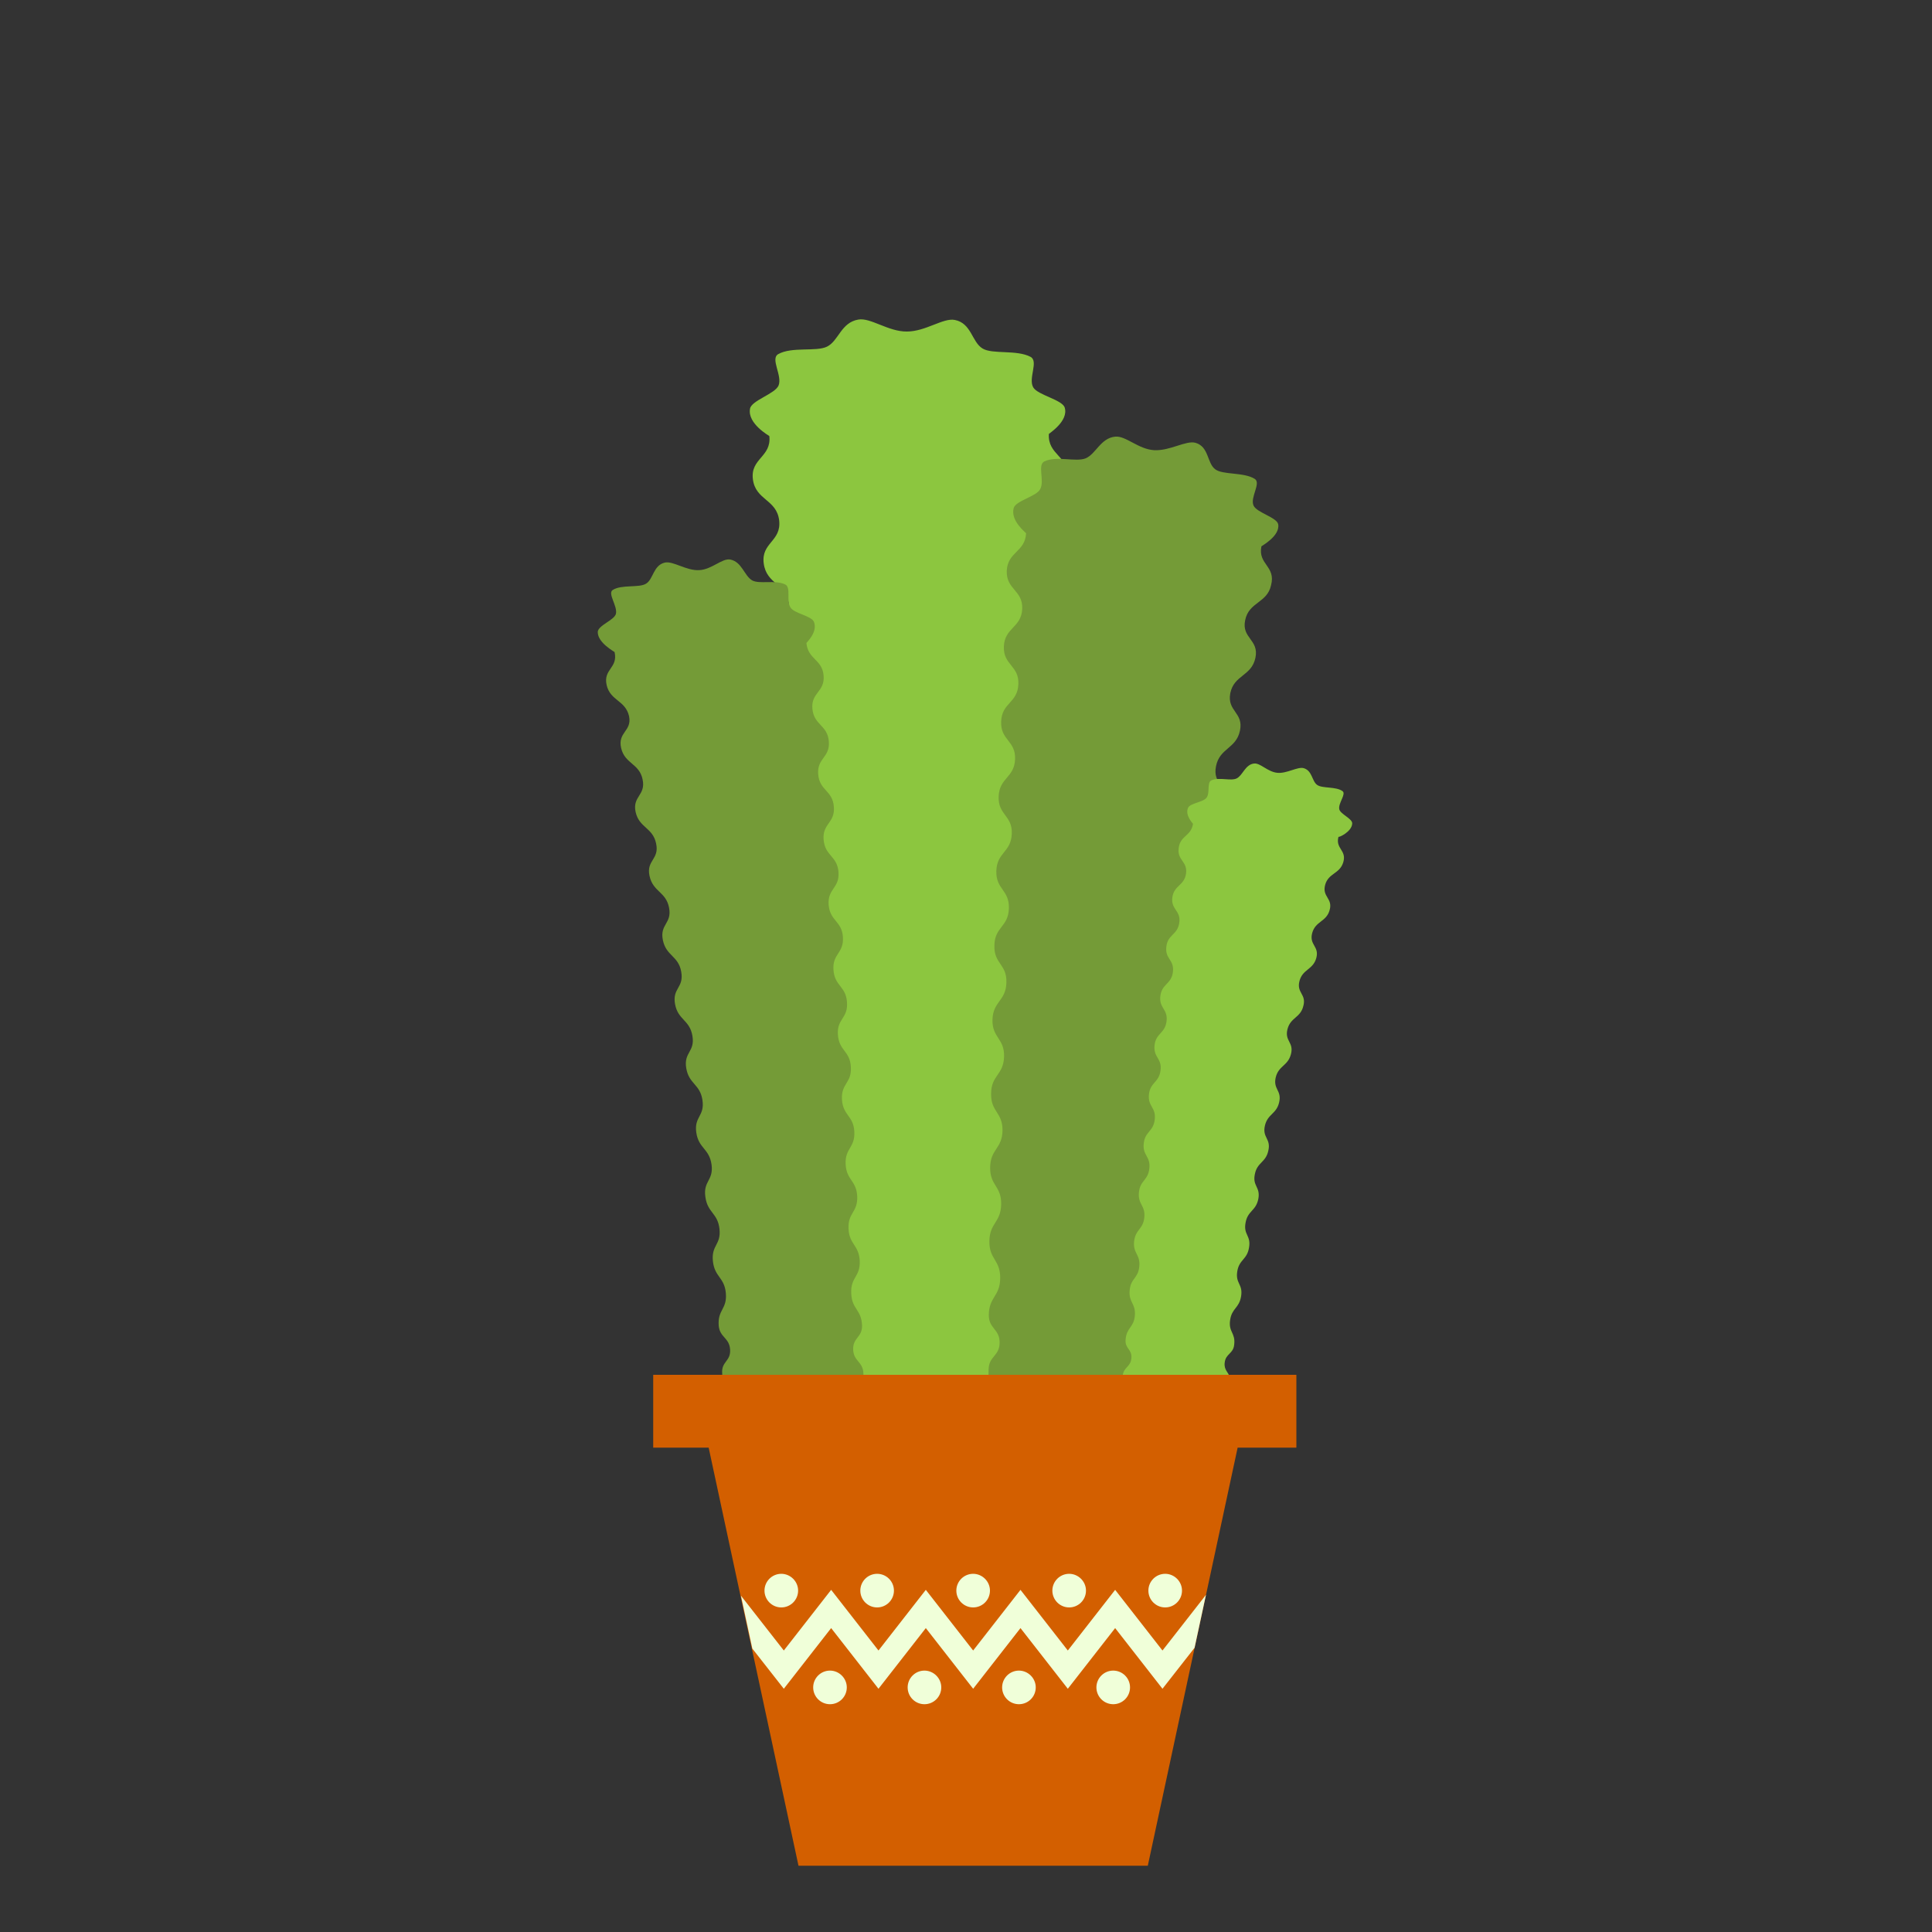 <?xml version="1.0" encoding="utf-8"?>
<!-- Generator: Adobe Illustrator 23.0.1, SVG Export Plug-In . SVG Version: 6.00 Build 0)  -->
<svg version="1.1" id="Layer_1" xmlns="http://www.w3.org/2000/svg" xmlns:xlink="http://www.w3.org/1999/xlink" x="0px" y="0px"
	 width="1000px" height="1000px" viewBox="0 0 1000 1000" style="enable-background:new 0 0 1000 1000;" xml:space="preserve">
<rect x="0" y="0" width="1000" height="1000" fill="#333333" stroke="none"/>
<style type="text/css">
	.st0{fill:#8CC63F;}
	.st1{fill:#749B37;}
	.st2{fill:#D35F00;}
	.st3{fill:#F0FFD9;}
</style>
<g>
	<path class="st0" d="M398.2,225.7c1.2,10.9-9.9,11.5-8.5,22.4c1.4,10.9,12.3,10.3,13.6,21.3c1.2,10.9-9.4,11.4-8,22.2
		c1.4,10.9,11.7,10.4,13,21.2c1.2,10.9-8.8,11.2-7.4,22s11,10.4,12.3,21.2c1.1,10.8-8.2,11-7,21.8c1.2,10.7,10.4,10.4,11.5,21.2
		c1.1,10.7-7.8,10.9-6.7,21.6c1.1,10.7,9.8,10.5,10.9,21.2c1.1,10.7-7.4,10.9-6.3,21.5c1.1,10.7,9.3,10.5,10.2,21.2
		c1,10.7-7,10.8-6,21.4c1.1,10.6,8.7,10.5,9.5,21.2c0.9,10.6-6.7,10.7-5.7,21.3c0.9,10.6,8.1,10.5,8.9,21.1
		c0.8,10.6-6.3,10.7-5.5,21.2c0.8,10.6,7.7,10.6,8.4,21.1c0.7,10.6-6,10.6-5.4,21.2c0.7,10.6,7.3,10.6,7.9,21.2
		c0.5,10.6-6,10.6-5.3,21.2c0.4,7.9,6.8,7.9,7.1,15.8c0.4,7.9-6,7.8-5.6,15.7c0.1,3.1,0,4.8,0.2,6.6h93.6c0.1-1.8-0.1-3.5-0.1-6.6
		c0.1-7.9-6.2-7.9-6.1-15.7c0.1-7.9,6.5-7.9,6.7-15.8c0.2-10.6-6.2-10.6-6-21.2c0.2-10.6,6.7-10.6,7.1-21.2
		c0.3-10.6-6.4-10.6-6.1-21.2c0.3-10.6,7.2-10.6,7.5-21.2c0.4-10.6-6.7-10.6-6.3-21.3c0.4-10.6,7.6-10.6,8.1-21.2
		s-6.9-10.7-6.6-21.3c0.4-10.6,8.1-10.6,8.6-21.2c0.5-10.7-7.3-10.8-6.8-21.4c0.4-10.7,8.6-10.6,9.2-21.2
		c0.6-10.7-7.7-10.8-7.2-21.5c0.5-10.7,9.1-10.6,9.8-21.3c0.7-10.7-8.1-10.9-7.5-21.6c0.6-10.8,9.6-10.6,10.4-21.3
		c0.8-10.8-8.6-10.9-8-21.8c0.6-10.8,10.2-10.5,11.1-21.4c0.8-10.8-9.1-11.1-8.4-22c0.7-10.9,11-10.5,11.7-21.5
		c0.9-10.9-9.7-11.2-9-22.2c0.7-10.9,11.6-10.5,12.4-21.5c0.9-10.9-10.2-11.4-9.5-22.3c0-0.2,10.3-6.6,8.2-13.6
		c-1.2-4.1-14-6.5-16.3-10.5c-2.7-4.7,2.9-13.5-1.4-15.8c-7.2-3.8-19.7-1.2-24.8-4.3c-5.6-3.3-5.7-13.1-14.4-14.8
		c-6-1.2-15.1,6-24.8,6c-9.6,0.1-18.8-7.3-25.1-6.2c-9,1.5-10.2,11-16.2,14c-5.6,2.8-18.2-0.1-25.3,3.9c-4.2,2.4,2.2,11,0.2,16.2
		c-1.8,4.4-14.2,7.8-14.8,12.1C386.8,219.3,398.2,225.6,398.2,225.7z"/>
	<path class="st1" d="M652.9,282.8c0-0.2,9.7-5.3,8.7-11.4c-0.6-3.6-11.3-6.1-12.8-9.8c-1.8-4.2,4-11.5,0.7-13.7
		c-5.6-3.6-16.6-2-20.5-5c-4.3-3.2-3.2-11.7-10.2-13.7c-4.9-1.4-13.3,4.3-21.5,3.8c-8.1-0.5-14.6-7.5-20-7
		c-7.6,0.7-10,8.9-15.3,11.2c-5,2.1-15-1.4-21.4,1.6c-3.8,1.8,0.2,9.9-2.2,14.4c-2,3.8-12.5,5.9-13.7,9.7
		c-1.9,6.6,6.4,12.9,6.4,13.1c-0.5,9.8-9.5,9.5-10,19.4c-0.4,9.8,8.4,10,8,19.8c-0.5,9.8-9.1,9.6-9.5,19.4c-0.4,9.7,8,9.9,7.5,19.6
		c-0.4,9.7-8.6,9.5-8.9,19.3c-0.4,9.7,7.6,9.8,7.2,19.5c-0.4,9.6-8.1,9.5-8.5,19.2s7.2,9.8,6.8,19.4c-0.4,9.6-7.7,9.5-8,19.2
		c-0.3,9.6,6.8,9.7,6.5,19.4s-7.4,9.5-7.5,19.2c-0.3,9.6,6.6,9.6,6.2,19.3c-0.3,9.5-6.9,9.5-7.2,19.1c-0.2,9.5,6.3,9.6,6,19.2
		c-0.3,9.5-6.7,9.5-6.7,19.1c-0.2,9.5,6,9.5,5.9,19.1c-0.2,9.5-6.3,9.5-6.4,19.1c-0.1,9.5,5.9,9.5,5.7,19.1c-0.2,9.5-6,9.5-6.1,19.1
		c-0.1,9.5,5.7,9.5,5.6,19.1c-0.1,9.5-5.8,9.5-5.9,19.1c0,7.1,5.6,7.1,5.6,14.2c0,7.1-5.7,7-5.7,14.1c0,2-0.1,3.8-0.1,4.6h83.5
		c0-0.9,0-2.6,0.1-4.6c0.3-7.1-5.3-7.1-5-14.2c0.4-7.1,6-7.1,6.5-14.1c0.6-9.5-5.2-9.5-4.6-19c0.7-9.5,6.6-9.5,7.4-19
		c0.9-9.5-5.2-9.5-4.3-19c0.9-9.5,7.1-9.5,8.1-18.9c1.1-9.5-5.3-9.5-4.1-19c1.1-9.5,7.6-9.4,8.9-18.8c1.3-9.5-5.3-9.5-4-19
		c1.3-9.5,8.1-9.4,9.6-18.8c1.5-9.5-5.5-9.6-4.1-19.1c1.5-9.5,8.8-9.3,10.3-18.7c1.7-9.5-5.8-9.6-4.2-19.1c1.6-9.5,9.3-9.2,11-18.7
		c1.8-9.5-6.1-9.7-4.4-19.2c1.8-9.5,9.9-9.1,11.7-18.5c1.9-9.5-6.5-9.8-4.6-19.3s10.4-9,12.4-18.4c2-9.5-6.8-10-5-19.4
		c1.9-9.5,11-8.8,13-18.3c2-9.5-7.3-10.1-5.3-19.5c1.9-9.5,11.4-8.8,13.4-18.1C660.5,293,651,292.2,652.9,282.8z"/>
	<path class="st1" d="M321.5,387.2c1.9,8.2,9.4,7.9,11.1,16.2c1.8,8.3-5.4,8.7-3.6,16.9s8.9,8,10.6,16.3c1.8,8.3-5.2,8.6-3.4,16.8
		c1.8,8.3,8.5,8.1,10.1,16.4c1.6,8.3-4.9,8.5-3.2,16.8s8.1,8.1,9.5,16.4c1.5,8.3-4.7,8.4-3.2,16.7c1.5,8.3,7.6,8.1,9,16.5
		c1.4,8.3-4.6,8.4-3.2,16.7c1.4,8.3,7.2,8.2,8.4,16.6c1.2,8.3-4.4,8.4-3.2,16.7c1.2,8.3,6.7,8.2,7.9,16.6c1.1,8.3-4.4,8.4-3.2,16.7
		c1.1,8.3,6.4,8.3,7.3,16.6c0.9,8.3-4.3,8.3-3.4,16.7c0.9,8.3,6,8.3,6.7,16.6c0.7,8.3-4.3,8.4-3.7,16.7c0.5,6.2,5.5,6.2,5.9,12.4
		c0.4,6.2-4.6,6.1-4.1,12.4c0.1,1,0.1,1.7,0.1,2.5H447c-0.1-0.9-0.1-1.5-0.1-2.5c-0.2-6.2-5.1-6.2-5.3-12.4
		c-0.2-6.2,4.7-6.2,4.6-12.4c-0.3-8.4-5.3-8.3-5.6-16.7c-0.4-8.4,4.7-8.4,4.4-16.7c-0.4-8.4-5.4-8.4-5.8-16.7
		c-0.4-8.4,4.8-8.4,4.5-16.7c-0.4-8.4-5.6-8.4-6-16.7c-0.4-8.4,4.9-8.4,4.5-16.8c-0.4-8.4-5.9-8.3-6.4-16.7
		c-0.5-8.4,5.1-8.4,4.6-16.8c-0.4-8.4-6.1-8.3-6.7-16.7s5.3-8.4,4.7-16.8c-0.5-8.4-6.4-8.3-7-16.8c-0.6-8.4,5.4-8.5,4.9-16.9
		s-6.7-8.3-7.4-16.8c-0.6-8.4,5.7-8.5,5.1-16.9c-0.6-8.4-7-8.3-7.7-16.8c-0.7-8.4,6-8.6,5.3-17c-0.6-8.5-7.4-8.3-8.1-16.8
		c-0.7-8.5,6.2-8.6,5.5-17.1s-7.7-8.3-8.5-16.8c-0.8-8.5,6.5-8.7,5.8-17.2c-0.7-8.5-8.1-8.3-8.9-16.9c0-0.2,6-5.6,3.9-10.9
		c-1.3-3.2-10.1-4.3-12.1-7.4c-2.4-3.5,0.4-10.5-2.8-12c-5.3-2.5-13.3,0-17.1-2.1c-4.1-2.4-5.3-9.7-11.4-10.8
		c-4.2-0.7-9.5,5.2-16,5.5c-6.6,0.4-13.6-4.9-17.8-3.9c-6,1.4-5.9,8.6-9.7,10.9c-3.6,2.3-12.7,0.3-17.3,3.3
		c-2.7,1.8,2.6,8.3,1.7,12.3c-0.8,3.3-9.3,6-9.4,9.4c-0.1,5.6,8.6,10.2,8.7,10.4c1.9,8.3-6,8.8-4.1,17.1c1.9,8.2,9.7,7.8,11.6,16.1
		C327.2,378.5,319.6,378.9,321.5,387.2z"/>
	<path class="st0" d="M699.9,426.2c0.1-2.5-6.3-4.9-6.7-7.4c-0.6-3.1,3.7-7.8,1.7-9.3c-3.4-2.5-10.4-1.3-13.1-3.2
		c-2.8-1.9-2.5-7.4-7-8.7c-3.2-0.9-8.7,2.9-13.7,2.4c-5-0.5-8.8-5.2-12-4.8c-4.6,0.5-5.8,6.1-9,7.7c-3,1.5-9-0.8-13.1,1
		c-2.4,1.1-0.6,6.5-2.5,9c-1.7,2.3-8.3,2.8-9.5,5.1c-1.9,3.9,2.5,8.3,2.5,8.4c-1,6.5-6.6,6-7.4,12.5c-0.9,6.5,4.6,6.8,3.8,13.2
		c-0.9,6.4-6.2,6-7.1,12.4c-0.8,6.4,4.5,6.7,3.6,13.1c-0.9,6.4-6,6-6.7,12.4c-0.8,6.4,4.2,6.7,3.4,13.1s-5.7,6-6.5,12.4
		c-0.8,6.4,4,6.7,3.2,13.1s-5.5,6.1-6.2,12.4c-0.7,6.4,3.9,6.7,3.1,13c-0.8,6.4-5.3,6.1-6,12.4c-0.7,6.4,3.7,6.6,3,13
		c-0.7,6.4-5,6.1-5.7,12.4c-0.7,6.4,3.6,6.6,2.9,13c-0.7,6.3-4.8,6.1-5.4,12.4s3.4,6.6,2.8,12.9s-4.6,6.1-5.3,12.5
		c-0.6,6.3,3.3,6.6,2.7,12.9c-0.6,6.3-4.5,6.1-5,12.5c-0.5,6.3,3.2,6.6,2.7,12.9c-0.5,6.3-4.3,6.1-4.8,12.5c-0.4,4.7,3.4,4.9,3,9.6
		c-0.4,4.7-4.1,4.5-4.5,9.2c0,0.3,0,0.7-0.1,0.7h55.5c-0.5-2.6-3.1-3.7-2.6-7.6c0.5-4.7,4.4-4.5,4.9-9.2c0.8-6.3-3-6.5-2.1-12.8
		c0.9-6.3,4.7-6.1,5.7-12.4c1-6.3-3-6.5-2-12.8c1-6.3,5.1-6,6.1-12.4c1.1-6.3-3-6.5-1.8-12.8c1.1-6.3,5.3-6,6.6-12.3
		c1.2-6.3-3.1-6.6-1.8-12.8c1.2-6.3,5.7-6,7-12.3c1.4-6.2-3.2-6.6-1.8-12.8c1.4-6.2,6-6,7.4-12.2s-3.2-6.6-1.8-12.8
		c1.5-6.2,6.3-5.9,7.9-12.1c1.6-6.2-3.4-6.7-1.8-12.9c1.6-6.2,6.7-5.8,8.2-12c1.7-6.2-3.6-6.7-2-12.9c1.6-6.2,7-5.8,8.7-11.9
		c1.7-6.2-3.8-6.7-2.1-13c1.7-6.2,7.3-5.7,9-11.8c1.8-6.2-4-6.8-2.3-13.1c1.7-6.2,7.6-5.6,9.4-11.8c1.8-6.2-4.2-6.9-2.5-13.1
		C693,433.6,699.8,430.4,699.9,426.2z"/>
	<polygon class="st2" points="671,711.6 338.1,711.6 338.1,749.3 366.8,749.3 413.3,965.7 594.1,965.7 640.6,749.3 671,749.3 	"/>
	<path class="st3" d="M624.2,825.5l-5.9,27.4l-16.6,21.2l-24.5-31.4l-24.5,31.4l-24.5-31.4l-24.5,31.4l-24.5-31.4l-24.5,31.4
		l-24.5-31.4l-24.5,31.4l-16.3-20.8l-5.9-27.4l22.2,28.4l24.5-31.4l24.5,31.4l24.5-31.4l24.5,31.4l24.5-31.4l24.5,31.4l24.5-31.4
		l24.5,31.4L624.2,825.5z M603.1,814.6c-4.8,0-8.7,3.9-8.7,8.7s3.9,8.7,8.7,8.7s8.7-3.9,8.7-8.7S607.8,814.6,603.1,814.6z
		 M553.4,814.6c-4.8,0-8.7,3.9-8.7,8.7s3.9,8.7,8.7,8.7s8.7-3.9,8.7-8.7S558.1,814.6,553.4,814.6z M503.7,814.6
		c-4.8,0-8.7,3.9-8.7,8.7s3.9,8.7,8.7,8.7s8.7-3.9,8.7-8.7S508.4,814.6,503.7,814.6z M454,814.6c-4.8,0-8.7,3.9-8.7,8.7
		s3.9,8.7,8.7,8.7s8.7-3.9,8.7-8.7S458.8,814.6,454,814.6z M404.4,814.6c-4.8,0-8.7,3.9-8.7,8.7s3.9,8.7,8.7,8.7
		c4.8,0,8.7-3.9,8.7-8.7S409.1,814.6,404.4,814.6z M429.6,864.7c-4.8,0-8.7,3.9-8.7,8.7s3.9,8.7,8.7,8.7s8.7-3.9,8.7-8.7
		S434.3,864.7,429.6,864.7z M478.5,864.7c-4.8,0-8.7,3.9-8.7,8.7s3.9,8.7,8.7,8.7s8.7-3.9,8.7-8.7S483.2,864.7,478.5,864.7z
		 M527.4,864.7c-4.8,0-8.7,3.9-8.7,8.7s3.9,8.7,8.7,8.7s8.7-3.9,8.7-8.7S532.1,864.7,527.4,864.7z M576.2,864.7
		c-4.8,0-8.7,3.9-8.7,8.7s3.9,8.7,8.7,8.7s8.7-3.9,8.7-8.7S581,864.7,576.2,864.7z"/>
</g>
</svg>
